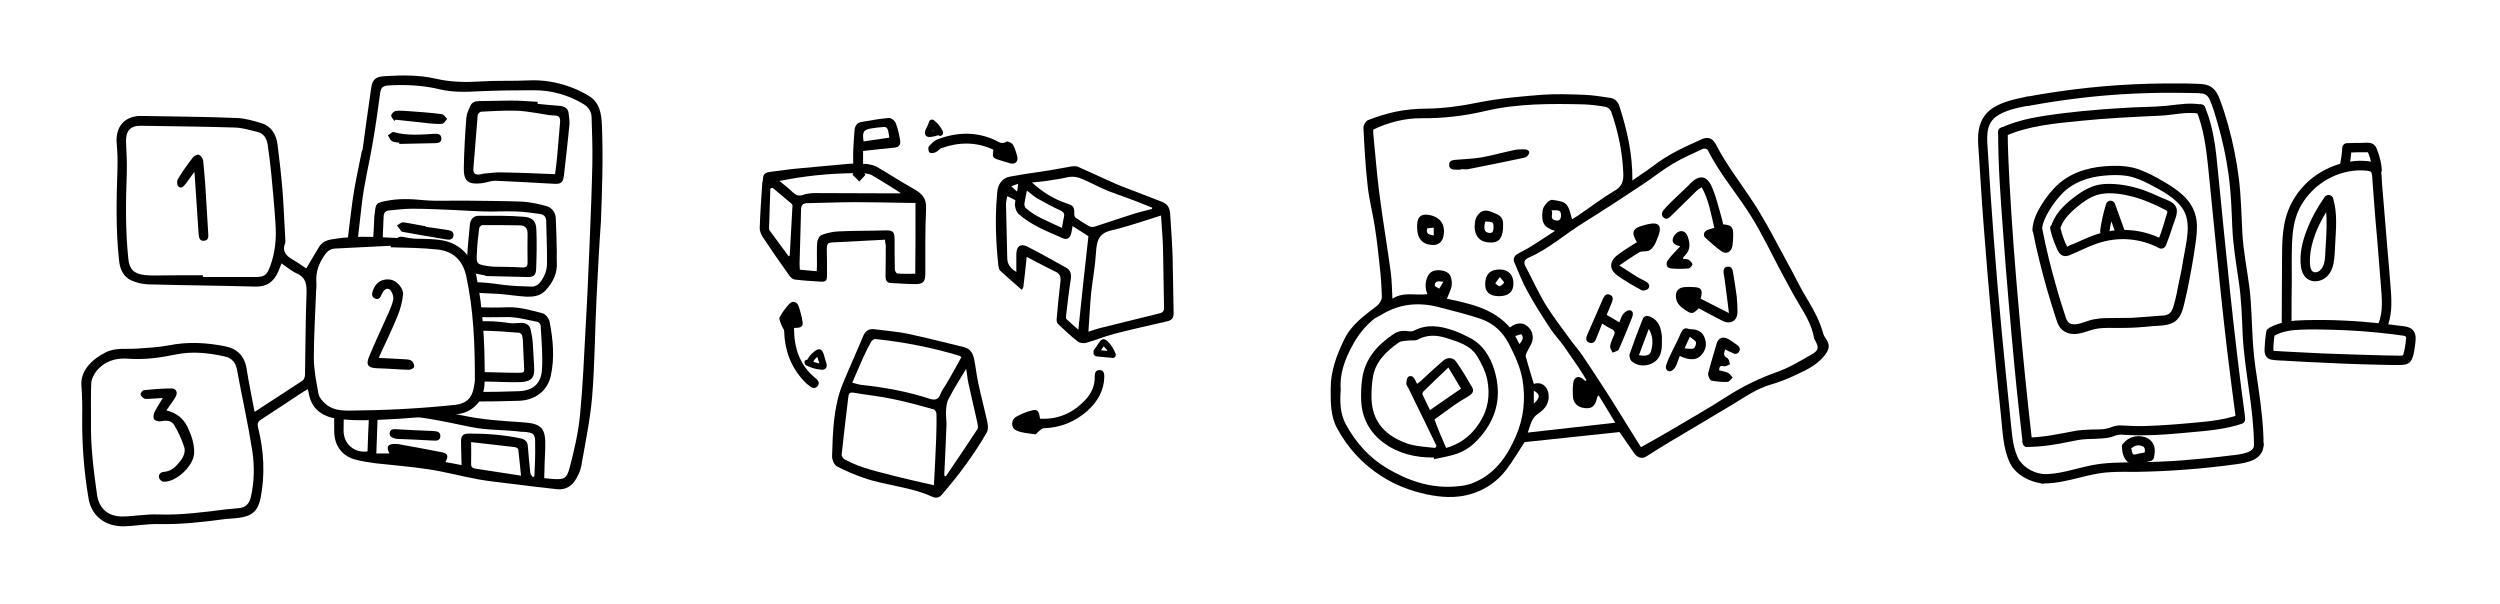 <?xml version="1.0" encoding="utf-8"?>
<!-- Generator: Adobe Illustrator 24.0.1, SVG Export Plug-In . SVG Version: 6.00 Build 0)  -->
<svg version="1.1" xmlns="http://www.w3.org/2000/svg" xmlns:xlink="http://www.w3.org/1999/xlink" x="0px" y="0px"
	 viewBox="0 0 991.8 239.8" style="enable-background:new 0 0 991.8 239.8;" xml:space="preserve">
<style type="text/css">
	.st0{fill:#FFE87B;}
	.st1{fill:#1E1E1C;}
	.st2{fill:#1E1E1C;stroke:#1E1E1C;stroke-width:0.25;stroke-miterlimit:10;}
	.st3{fill:#1E1E1C;stroke:#1E1E1C;stroke-width:0.15;stroke-miterlimit:10;}
	.st4{fill:#FFFFFF;}
	.st5{stroke:#1E1E1C;stroke-miterlimit:10;}
	.st6{fill:none;stroke:#1E1E1C;stroke-width:3;stroke-linecap:round;stroke-linejoin:round;stroke-miterlimit:10;}
	.st7{stroke:#000000;stroke-width:1.5;stroke-miterlimit:10;}
</style>
<g id="Calque_2">
</g>
<g id="Calque_1">
	<g>
		<path d="M647.6,71.6c3.1-2.2,5.8-3.9,8.3-5.8c5.9-4.6,12.6-7.6,19.3-10.6c2.5-1.1,4.3-0.3,5.6,2.2c4.1,8,9.7,15.1,14.6,22.6
			c5.3,8.1,9.7,16.9,14.4,25.5c2.5,4.5,4.6,9.1,7.3,13.4c2.6,4.3,4.9,8.6,6.2,13.4c0.2,0.9,0.9,1.7,1.4,2.6c1,1.6,1.1,3.1,0,4.9
			c-2.9,4.5-7.4,6.7-12,8.8c-3.3,1.6-6.8,3-10.3,4c-5.5,1.6-10,4.8-14.8,7.7c-8.3,5-16.6,9.9-25,14.9c-3.2,1.9-6.4,3.9-9.5,5.9
			c-1.7,1-3.4,0.6-4.8-1.3c-2-2.8-3.9-5.7-5.8-8.4c-12.6,1.3-25.1,2.7-37.7,4c-2.2,3.4-4.5,7.3-7.2,10.9c-3.7,4.9-8.8,8.3-14.8,9.9
			c-5.5,1.5-11.3,1.1-16.9-0.1c-6.4-1.4-12.5-3.7-18-7.3c-7.5-4.8-13.3-11.2-17.5-19c-2.6-4.8-2.5-10.2-2.5-15.6
			c0-7,2.3-13.1,5.3-19.4c3-6.2,8.1-9.6,13.1-13.5c1-0.8,1.9-2.3,1.9-3.5c-0.1-4.2-0.4-8.5-0.9-12.7c-0.5-5.1-1.1-10.1-1.9-15.2
			c-0.8-5.3-2.2-10.5-2.8-15.9c-0.9-7.7-1.3-15.5-1.7-23.3c-0.1-1,0.9-2.6,1.7-3c3.6-1.4,7.3-2.6,11.1-3.4c4-0.8,8.1-1.2,12.2-1.2
			c6.9-0.1,13.6-1,20.4-2.4c8.3-1.7,16.8-2.4,25.3-3.1c5.5-0.4,11.1-0.2,16.6,0c3.5,0.1,7,0.7,10.5,1.2c2,0.3,3.2,1.5,3.8,3.5
			C645.5,51.7,647.7,61.1,647.6,71.6z M651,177.4c3.6-2,6.8-3.8,9.9-5.6c8.1-4.8,16.3-9.4,24.2-14.5c6.4-4.1,13-7.3,20.1-9.8
			c4.8-1.7,9.3-4.5,13.7-7c2.7-1.6,2.7-2.7,1.2-5.4c-0.2-0.4-0.5-0.9-0.5-1.4c-0.9-4.7-3.3-8.8-5.8-12.9c-2.5-4.1-4.7-8.4-7-12.6
			c-4-7.5-7.6-15.2-12.1-22.4c-5.5-8.9-12.5-16.8-17.2-26.3c-0.2-0.4-1.4-0.7-1.8-0.5c-4.1,1.9-8.3,3.7-12.1,6
			c-4.2,2.5-8,5.6-12.1,8.3c-7.7,5.1-15.3,10.1-23.2,15c-7.3,4.5-13.8,10.4-21.8,13.9c-1.6,0.7-2.3,1.8-1.2,3.7
			c2.6,4.8,4.8,9.8,7.6,14.5c3,4.9,6.5,9.4,9.9,14.1c1.6,2.2,3.4,4.2,4.9,6.4c2.6,3.8,5.1,7.7,7.6,11.5c2.5,3.8,4.9,7.6,7.3,11.5
			C645.4,168.4,648.2,173,651,177.4z M629.1,151.1c0.1-0.1,0.2-0.2,0.3-0.3c-1-1.6-1.9-3.2-3-4.8c-2-2.9-4-5.8-6-8.7
			c-1.7-2.3-3.6-4.4-5.2-6.7c-3.2-4.9-6.3-9.7-9.1-14.8c-2.1-3.7-3.6-7.7-5.3-11.6c-0.6-1.4-0.2-2.5,1-3.3c1.6-1,3.4-1.8,5-2.8
			c3.3-2,6.5-4.2,10.1-6.5c-4.5-1.4-5.5-3.3-4.9-8.2c0.2-1.6,2.6-4.4,3.9-4.1c1.9,0.3,4.3,0.5,5.5,1.8c1.3,1.4,1.6,3.9,2.3,5.9
			c0.5-0.4,1.4-0.9,2.2-1.4c4.9-3.3,9.5-6.9,14.6-9.9c2.9-1.7,3.6-3.7,3.5-6.7c-0.3-8.5-2-16.7-4.8-24.7c-0.3-0.8-1.3-1.7-2.1-1.9
			c-2.9-0.5-5.9-0.9-8.8-1c-13-0.3-26.1-0.4-38.9,2.6c-8.5,2-17,3-25.6,2.9c-6.6,0-12.9,1.6-19,4.5c0,0.5,0,1,0,1.6
			c0.8,7.9,1.4,15.8,2.4,23.6c1.3,10.4,3.1,20.7,4.5,31.1c0.5,3.5,0.5,7.1,0.7,10.8c4.4-2.9,9.3-1.2,13.9-1.8
			c-1.5-3.2-0.6-7.5,1.7-8.9c1.9-1.2,6.2-0.6,7.2,1.3c0.7,1.2,0.9,2.9,0.7,4.3c-0.3,1.7-1.2,3.3-1.9,5.1c8.8,1.9,18.3,3.7,25,11.4
			c2.4-1.9,5-2.1,6.8-0.6c2.2,1.7,2.9,4.5,1.7,7.1c-0.6,1.2-1.3,2.4-1.9,3.6c-0.2,0.5-0.4,1.1-0.3,1.5c1,3.6,2.1,7.2,3.2,10.8
			c2.8-1,5.3,0.7,5.8,3.8c0.6,3.8-1.5,6.3-4.1,8c-2.7,1.8-3,4.5-4.1,7.5c11.7-1.3,23-2.6,34.7-3.9c-2.3-3.8-4.4-7.3-6.6-10.9
			c-0.6,0.6-0.6,1-0.7,1.4c-0.7,2.9-2,4-4.7,3.7c-2.8-0.2-4.7-2-4.8-4.7c-0.1-1.7-0.1-3.4,0.1-5.1c0.3-2.6,2.1-3.3,4.1-1.6
			C628.3,150.8,628.7,150.9,629.1,151.1z M531.9,154.5c-0.4,5.1-0.2,9.7,2,13.8c3.9,7.2,9.3,13.3,16.4,17.5c8.3,4.9,17.2,8,27.1,7.2
			c2.4-0.2,5-0.5,7.2-1.5c8.5-3.5,13.3-10.4,16.8-18.5c3.1-7.2,3.9-14.7,2.6-22.4c-0.9-5.1-3.1-9.7-5.4-14.2
			c-2.4-4.7-6.1-8.1-10.9-9.8c-5.4-1.9-11.1-3.2-16.7-4.7c-7.9-2.1-15.5-1.5-22.7,2.8c-1.3,0.8-2.8,1.4-3.9,2.4
			c-3.1,2.7-5.6,5.8-7.6,9.5C533.5,142.5,531.4,148.3,531.9,154.5z M615.5,83.4c0.9,1.5-1,3.4,1.5,4c1.6,0.4,2.3-0.4,2.3-2.1
			C619.2,82.8,617.5,83.6,615.5,83.4z M608.5,155c0,1.7,0,3.3,0,5.1C611.1,157.8,611.1,156.4,608.5,155z M572.6,111.8
			c-2.2-0.4-3.4-0.3-3.4,1.5c0,0.4,1.2,0.8,1.8,1.2C571.5,113.7,571.9,112.9,572.6,111.8z M602.8,136.5c1-1.2,1.9-2.4,0.8-3.8
			c-0.2-0.3-1.5,0.4-2.5,0.6C601.8,134.7,602.3,135.5,602.8,136.5z"/>
		<path d="M683.6,89c3.3,0.3,4,1,4,4.1c0,1.5-0.1,3-0.3,4.4c-0.4,2.5-2.5,3.6-4.5,2.1c-2.2-1.6-4.3-3.5-6.3-5.3
			c-1-0.9-0.5-2.6,0.9-3.1c0.8-0.3,1.6-0.5,2.7-0.8c-1.3-5.4-2.1-10.9-5-16.1c-0.8,0.5-1.4,0.8-1.9,1.3c-3.4,3.4-6.9,6.7-10.3,10.1
			c-0.9,0.9-1.8,1.6-2.9,0.6c-1.1-0.9-0.7-2.1,0-3c0.9-1.1,1.9-2.1,2.9-3.1c2.2-2.1,4.4-4.2,6.6-6.3c0.4-0.3,0.7-0.7,1-1.1
			c3.8-3.6,6.6-3.3,8.7,1.5c1.7,3.9,2.6,8,3.8,12.1C683.3,87.3,683.4,88.1,683.6,89z"/>
		<path d="M674.7,118.5c3.7,1.9,7.1,3.6,11.2,5.7c-0.6-5.1-1.2-9.6-1.8-14.1c-0.1-0.6-0.2-1.1-0.3-1.7c-0.1-1.2,0-2.4,1.5-2.6
			c1.4-0.2,2,0.8,2.2,2c0.5,3.3,1.1,6.6,1.5,9.9c0.2,2,0.3,4,0.3,5.9c0,3.6-2.6,5.3-5.9,3.7c-3.2-1.6-6.4-3.3-9.5-5
			c-2.2,2.3-2.8,2.4-5.3,0.7c-1.8-1.2-3.4-2.5-3.7-4.9c-0.3-2.5,0.9-4,3.4-4.2c1.2-0.1,2.4-0.1,3.6,0c2.9,0.1,3.6,1,3,3.7
			C674.8,117.9,674.7,118.2,674.7,118.5z"/>
		<path d="M649.4,96.1c-2.4-3.9-1.7-5.6,2.6-6.7c1.1-0.3,2.2-0.6,3.3-0.7c2.4-0.3,3.6,0.8,3.1,3.2c-0.3,1.4-0.9,2.8-1.5,4.2
			c-0.4,1-1,1.8-1.7,2.6c-0.4,0.4-1,0.8-1.6,0.9c-1.1,0.2-2.4,0-3.3,0.5c-2.5,1.5-4.9,3.2-7.9,5.2c2.7,1.7,4.8,3.1,7,4.5
			c1.1,0.7,2.4,1.2,3.6,1.9c1.2,0.7,1.7,1.8,0.9,2.8c-0.5,0.6-2,1-2.7,0.6c-3.2-1.7-6.4-3.6-9.4-5.7c-3.7-2.6-3.4-6,0.4-8.6
			c1.2-0.8,2.3-1.7,3.5-2.4C646.9,97.6,648.1,96.9,649.4,96.1z"/>
		<path d="M635.6,128.4c-0.9,2.2-1.6,4-2.3,5.8c-0.5,1.4-1.3,2.3-2.9,1.7c-1.5-0.6-1.2-1.9-0.7-3.1c2.1-4.7,4.1-9.5,6.2-14.2
			c0.5-1.1,1.2-2.3,2.7-1.7c1.6,0.6,1.3,2,0.8,3.2c-0.6,1.6-1.3,3.1-2,4.8c1.7,1,3.3,1.9,5,3c0.6-1.3,0.9-2.6,1.7-3.5
			c0.6-0.7,1.8-1.5,2.6-1.3c1.4,0.3,1.2,1.7,0.8,2.8c-1.7,4.3-3.4,8.5-5.3,12.7c-0.3,0.7-1.6,0.9-2.5,1.3c-0.3-0.9-1.1-1.8-0.9-2.7
			c0.2-1.4,0.9-2.8,1.5-4.2c0.5-1.1,0.3-1.8-0.8-2.4C638.3,130.1,637.1,129.3,635.6,128.4z"/>
		<path d="M659.3,135.4c0.1,3.6-0.3,7-4,8.8c-2.6,1.3-6.2,1-8.2-1.1c-0.5-0.6-0.8-1.9-0.6-2.6c1.6-4.6,3.3-9.2,5.1-13.7
			c0.6-1.5,1.6-1.8,3.2-1.1c3.1,1.4,4,4,4.4,6.9C659.4,133.5,659.3,134.5,659.3,135.4z M654.1,130.5c-1.3,3.4-2.6,6.9-3.9,10.4
			c2.9,0.5,4.3,0.1,4.8-1.6C655.8,136.4,655.9,133.4,654.1,130.5z"/>
		<path d="M666.4,141.2c-0.6,1.5-1,3-1.7,4.3c-0.4,0.8-1.4,1.7-2.1,1.8c-1.4,0.1-2-1.3-1.6-2.4c0.6-2,1.6-3.9,2.5-5.8
			c1.1-2.3,2.3-4.5,3.3-6.9c0.7-1.5,1.4-2.4,3.2-1.7c0.2,0.1,0.5,0.1,0.8,0.1c2.6,0,4.7,1.1,5.5,3.5c0.9,2.4,0.5,4.7-1.3,6.7
			c-1.8,2.1-4.1,1.9-6.4,1.3C667.9,141.9,667.3,141.6,666.4,141.2z M670.4,133.6c-0.8,1.8-1.3,2.9-2.1,4.6c1.4,0.1,2.7,0.4,3.6,0
			c0.6-0.2,1.1-1.8,0.9-2.5C672.5,135,671.4,134.5,670.4,133.6z"/>
		<path d="M684.5,138.6c-0.8,1.6-0.8,2.6,0.8,3.5c0.6,0.3,0.7,1.6,1.1,2.4c-0.8,0.3-1.8,1-2.5,0.8c-1.4-0.4-1.8,0.1-1.9,1.6
			c1.1,0.3,2.4,0.5,3.5,1c0.8,0.4,1.3,1.2,1.9,1.9c-0.7,0.6-1.3,1.6-2,1.7c-2.1,0.1-4.3-0.1-6.4-0.5c-0.6-0.1-1.1-1.3-1.3-2.1
			c-0.2-0.6,0.1-1.4,0.3-2.1c1-3.5,1.9-6.9,3-10.4c0.7-2.5,2.6-3.1,4.8-1.8c1,0.6,2,1.3,3,2c1,0.7,1.9,1.5,1.2,2.8
			c-0.8,1.4-2,1.1-3.1,0.4C686,139.5,685.3,139.1,684.5,138.6z"/>
		<path d="M666.6,97.7c-2.1-0.4-3.5-1.3-2.9-3.2c0.3-1,1.3-2.2,2.3-2.6c1.7-0.7,3.1,0.4,3.6,2.1c0.9,2.6,1.1,5.1-1.1,7.3
			c-0.3,0.3-0.6,0.6-0.8,1c0,0,0,0.1,0,0.4c0.7,0.1,1.6,0,2.1,0.3c0.7,0.4,1.5,1.2,1.6,1.8c0.1,0.5-0.9,1.6-1.5,1.7
			c-2.3,0.2-4.7,0.2-7,0c-1.9-0.2-2.3-2.1-0.9-3.7C663.3,101.1,664.8,99.6,666.6,97.7z"/>
		<path d="M579.6,67.3c-0.6,0-1.3,0-1.9,0c-1.4,0.1-2.7-0.2-2.8-1.8c-0.1-1.7,1.2-2,2.6-2.1c3.5-0.3,7.1-0.4,10.5-1
			c4.3-0.8,8.5-2,12.8-2.9c1.5-0.3,3.1-0.3,4.6-0.2c0.5,0,1.3,0.7,1.3,1c0,0.6-0.4,1.3-0.9,1.7c-0.4,0.4-1.1,0.6-1.7,0.7
			c-7.2,1.5-14.4,3-21.6,4.4c-1,0.2-2,0-3,0C579.6,67.3,579.6,67.3,579.6,67.3z"/>
		<path d="M585,90c0.1-1.1,0.1-2.3,0.5-3.3c0.3-0.8,0.9-1.6,1.5-2.2c2.2-1.9,4.4-0.5,6.5,0.3c1.8,0.7,2.9,2,2.8,4.1
			c0,0.6,0,1.1,0,1.7c-0.3,4.1-1.8,5.8-5.3,5.6C587.2,96.1,585.1,93.8,585,90z M589.2,87.9c-0.7,3.1-0.3,4.2,1.5,4.5
			c1.6,0.2,1.7-0.8,1.8-1.9C592.6,88.2,592.4,87.9,589.2,87.9z"/>
		<path d="M562.2,90.2c0-0.3,0-0.6,0-0.9c0.1-3.4,1.6-4.6,4.9-4c4.5,0.9,6.5,4,5.5,8.6c-0.5,2.2-2.1,3.4-4.3,3.3
			C564.2,97,562.2,94.6,562.2,90.2z M568.8,93.4c0-1.1,0-2,0-3.1c-1,0.1-1.8,0.2-2.6,0.3C565.6,92.8,566.9,93.1,568.8,93.4z"/>
		<path d="M594.7,117.5c-3.7,0-5.5-1.6-5.5-4.7c0-4,2-5.9,5.8-5.9c3.3,0,5.4,2.1,5.4,5.4C600.5,115.7,598.5,117.5,594.7,117.5z
			 M595,109.9c-0.9,1.2-1.4,1.9-1.8,2.5c0.6,0.4,1.2,1.2,1.7,1.1c0.7-0.1,1.4-0.8,1.8-1.4C596.8,111.9,595.9,111.1,595,109.9z"/>
		<path d="M568.8,181.5c-7.1,0.1-13.9-1.5-19.7-5.7c-5.7-4.1-8.9-10-9.1-17.2c-0.1-2.8,0-5.5,0.4-8.3c1.1-7.9,5.9-13.3,12.2-17.6
			c1.8-1.3,3.8-1.7,6.1-1.3c0.8,0.1,1.8,0.1,2.4-0.3c5.1-2.6,10.2-1.8,15.2-0.1c2.1,0.7,4.2,1.7,6.2,2.7c5.6,2.7,8.7,7.6,10.4,13.3
			c2.4,8.2,1.7,15.9-3.3,23.3c-3,4.3-6.4,7.8-11.3,9.6c-3.1,1.1-6.4,1.6-9.5,2.3C568.9,182,568.9,181.7,568.8,181.5z M573.7,177.7
			c0.7-0.2,1.1-0.3,1.6-0.5c5-1.8,8.7-4.9,11.6-9.4c3.6-5.5,4.3-11.2,3.1-17.3c-0.7-3.2-2.3-6.4-4-9.2c-2.7-4.4-7.6-5.7-12.2-7.2
			c-3.8-1.2-7.6-1.4-11.3,0.6c-1.1,0.6-2.6,0.2-3.8,0.4c-1.3,0.2-2.8,0.1-3.8,0.8c-5,3.5-9.4,7.7-10.3,14.1
			c-0.4,2.4-0.5,4.9-0.5,7.4c0,7.8,3.5,13.5,10.5,17c1.9,0.9,3.9,1.8,6,2.2c2.9,0.6,5.9,0.8,8.8,1.1c0.2-0.3,0.3-0.5,0.5-0.8
			c-3.7-7.7-7.5-15.4-11.2-23c-0.3-0.6-0.8-1.2-0.8-1.7c0.1-0.9,0.2-2.3,0.8-2.7c1.1-0.8,2.1,0,2.7,1.2c0.2,0.5,0.5,1,0.8,1.6
			c0.5-0.4,1-0.8,1.4-1.1c2.9-2.7,5.8-5.4,8.8-8c1.8-1.6,4-1.5,5.3,0.3c2.3,3.2,4.3,6.7,6.3,10.1c0.8,1.3,0.3,2.5-1,3.3
			c-2.2,1.4-4.5,2.7-6.6,4.2c-2.4,1.7-4.8,3.5-7.3,5.3C570.4,170.1,572,173.8,573.7,177.7z M574.6,145.8c-3.5,3.3-6.7,6.4-9.9,9.5
			c-0.2,0.2-0.5,0.8-0.4,1.1c0.9,2,1.9,4,3,6.3c4.3-3,8.3-5.8,12.3-8.5C578,151.4,576.4,148.8,574.6,145.8z"/>
	</g>
	<g>
		<path d="M407.3,101.9c-0.4,4.1-0.8,8-1.3,11.8c0,0.3-0.3,0.6-0.6,1.3c-3-2.6-5.8-5-8.5-7.5c-0.5-0.4-0.7-1.3-0.8-1.9
			c-1-9.2-1.4-18.5-0.6-27.8c0-0.4,0.1-0.8,0.1-1.3c0.1-3.1,1.9-5.8,4.9-6.4c5.2-1,10.5-1.7,15.7-2.5c3-0.5,6-1.1,9-1.6
			c0.7-0.1,1.6-0.1,2.3,0.1c5.1,2.3,10.2,4.6,15.3,6.9c1.4,0.6,2.9,1.2,4.3,1.7c4.7,1.8,9.3,3.6,14,5.4c2,0.8,2.9,2.3,3.1,4.4
			c0.4,5.8,0.8,11.6,1,17.4c0.2,7.4,0.2,14.7,0.4,22.1c0.1,2.1-0.7,3.1-2.7,3.5c-7,1.6-14.1,3.2-21.1,5c-3.7,1-7.2,2.5-10.9,3.5
			c-1,0.3-2.5,0.1-3.3-0.5c-2.7-2.1-5.3-4.5-7.8-6.9c-0.5-0.4-0.7-1.4-0.6-2.1c0.4-4.9,0.9-9.9,1.5-14.8c0.2-1.8-0.1-2.9-1.7-3.8
			C415.2,106.1,411.3,104,407.3,101.9z M431.8,131.6c1.7-0.6,3-1,4.4-1.4c7.8-1.9,15.7-3.9,23.5-5.8c1.2-0.3,2.1-0.6,2.1-2.3
			c-0.2-7.7-0.2-15.4-0.4-23.2c-0.1-4.3-0.5-8.7-0.8-13.4c-6.8,2.1-13.2,4.4-19.7,5.9c-5.2,1.2-5.8,4.4-6.1,8.8
			c-0.3,5.3-1.3,10.5-1.9,15.8C432.4,121.1,432.2,126.2,431.8,131.6z M403.2,107.9c0-2.7,0-5,0-7.2c0.1-3,1.6-4.2,4.3-2.9
			c5.2,2.6,10.2,5.5,15.3,8.3c1.9,1,2.3,2.6,2,4.7c-0.8,4.9-1.3,9.8-1.9,14.7c0,0.3-0.1,0.8,0.1,1c1.6,1.5,3.3,3,4.8,4.3
			c1.3-12.5,2.6-24.8,4-37.1c-2.1-1.3-4-2.6-6.3-4c-0.2,1.2-0.3,2-0.5,2.8c-0.4,1.9-1.7,2.8-3.4,2c-6.1-2.7-12.5-5.1-17.6-9.7
			c-0.7-0.7-1.1-1.9-1.3-2.9c-0.2-0.8,0.1-1.7,0.1-2.5c-1.1-0.6-2-1-3.2-1.6c-0.2,1.1-0.5,2.2-0.5,3.2c0.1,7.1,0.4,14.2,0.5,21.3
			C399.6,104.8,400.8,106.4,403.2,107.9z M457,82.9c0-0.2,0.1-0.4,0.1-0.5c-2.1-0.8-4.1-1.7-6.2-2.5c-3.6-1.4-7.3-2.6-10.9-4
			c-3.5-1.4-6.8-3.2-10.2-4.7c-2.2-1-4.3-1.4-6.7-0.8c-2.9,0.7-5.9,1-8.8,1.5c-1.5,0.2-3,0.3-4.9,0.5c4.2,3.8,8.5,6.5,13.5,8.2
			c3.1,1,3.3,1.4,3.3,4.5c0,0.5,0.3,1.1,0.6,1.3c1.7,1.2,3.4,2.3,5.2,3.3c0.6,0.3,1.6,0.5,2.3,0.2c4.4-1.4,8.7-2.9,13.1-4.3
			C450.6,84.5,453.8,83.7,457,82.9z M407.4,75.6c-0.4,2-0.8,3.6-1,5.2c-0.1,0.6,0.2,1.5,0.6,1.8c4.1,3.6,9.3,5.4,14.3,7.8
			c0.3-1.7,0.5-3.1,0.8-4.4c0.3-1.3-0.2-1.9-1.4-2.5c-3.1-1.4-6.2-3.1-9.2-4.8C410.2,78,409,76.8,407.4,75.6z M403.9,72.9
			c-1.1,0.4-1.8,0.7-2.7,1c0.8,0.8,1.4,1.3,2.3,2.1C403.7,74.8,403.8,74,403.9,72.9z"/>
		<path d="M351.1,95.1c-7.2,0.4-14.3,0.7-21.3,1.1c-1.3,0.1-1.8,0.8-1.8,2.3c0.1,3.4,0.1,6.8,0.1,10.2c0,2.9-0.3,3.2-3.1,3
			c-3.2-0.2-6.5-0.4-9.7-0.8c-0.8-0.1-1.6-0.8-2.1-1.5c-3.6-5-7.1-10.1-10.5-15.2c-0.7-1.1-1.4-2.6-1.3-3.9c0.2-5.9,0.6-11.7,1-17.6
			c0-0.4,0.2-0.7,0.2-1c0.2-2.8,0.6-3.2,3.5-3.6c3.6-0.4,7.2-1,10.8-1.3c6.6-0.6,13.1-1.2,19.7-1.8c0.6,0,1.1-0.1,1.9-0.1
			c0-1.8-0.1-3.6,0-5.3c0.1-2.6,0.3-5.2,0.5-7.8c0.1-1.7,0.9-3.1,2.7-3.4c3.6-0.6,7.2-1.3,10.9-1.6c0.9-0.1,2.3,1,2.7,1.9
			c0.9,2.2,1.4,4.6,1.8,7c0.3,1.8-0.6,2.8-2.5,2.9c-4,0.4-8,0.8-12.2,1.3c0,1.7,0,3.3,0,5.1c0.8,0,1.6,0,2.3,0.2
			c1,0.2,2.1,0.4,3,0.9c5,2.9,9.9,6.1,14.9,8.9c3.2,1.8,5,3.7,4.8,7.7c-0.4,8.5-0.3,17-0.3,25.5c0,3.7-0.8,4.6-4.5,4.5
			c-3,0-5.9-0.3-8.9-0.4c-2.1,0-2.4-1.3-2.4-2.9c0.1-4.1,0.1-8.2,0.1-12.3C351.2,96.6,351.2,96.1,351.1,95.1z M363.2,80.5
			c-0.8,0-1.7,0-2.5,0c-7.1-0.1-14.2-0.3-21.3-0.3c-6.4,0-12.7,0.3-19.1,0.4c-1.9,0-2.5,0.9-2.5,2.6c-0.2,7.2-0.4,14.3-0.6,21.5
			c0,0.7,0.1,1.5,0.1,2.3c2.3,0.2,4.4,0.4,6.7,0.6c0.1-1.2,0.1-2.2,0.1-3.2c0-2.8-0.1-5.5,0.1-8.3c0.1-1.1,0.9-2.6,1.8-2.9
			c2.1-0.8,4.4-1.3,6.6-1.4c6.1-0.3,12.2-0.2,18.3-0.4c3.4-0.1,4,0.4,4,3.8c0,3.9,0,7.8,0.1,11.7c0,0.6,0.6,1.6,1,1.6
			c2.3,0.2,4.6,0.1,7.1,0.1C363.2,99.4,363.2,90.2,363.2,80.5z M338.2,69.3c0.1-0.2,0.2-0.4,0.4-0.6c-9.8,0.1-19.5,1.1-29.4,3.1
			c1.8,1.5,3.5,2.7,5,4.2c1.3,1.3,2.5,2,4.4,1.3c1.5-0.5,3.2-0.7,4.8-0.7c9.4,0,18.8,0.1,28.2,0.1c1.7,0,3.5,0,5.8,0
			c-0.8-0.6-1.1-0.8-1.4-1c-3.4-2.1-6.7-4.2-10.1-6.2c-0.8-0.5-1.9-0.5-2.9-0.8c0.1,0.2,0.2,0.5,0.3,0.7c-0.8,0.9-1.6,1.8-2.4,2.6
			C340,71.1,339.1,70.2,338.2,69.3z M306.5,74.5c-0.3,0.1-0.6,0.2-0.9,0.3c-0.2,5.3-0.3,10.5-0.5,15.8c0,0.3,0.1,0.6,0.2,0.8
			c2.5,3.4,5.1,6.9,7.6,10.3c0.3-0.2,0.4-0.3,0.4-0.3c0.4-6.6,0.7-13.2,1.1-19.9c0-0.2-0.2-0.5-0.4-0.7
			C311.6,78.8,309,76.6,306.5,74.5z M352.8,54.6c-0.7-5-0.8-4.3-4.7-4c-0.7,0.1-1.4,0.2-2.1,0.3c-3.4,0.5-4,1.3-3.4,5.2
			C345.9,55.6,349.3,55.1,352.8,54.6z"/>
		<path d="M346.8,130.6c4.4,0.6,8.9,0.9,13.3,1.8c7.5,1.6,14.9,3.5,22.3,5.3c2.4,0.6,3.5,2.3,4,4.5c0.7,3.3,1,6.6,1.7,9.8
			c1.1,5.2,2.5,10.3,3.6,15.5c0.3,1.3,0.4,3.1-0.3,4.2c-5.1,8.8-11.1,16.9-17.8,24.6c-1,1.2-2.3,1.4-3.7,0.8
			c-8.6-4-18.3-4.4-27.2-7.5c-3.7-1.3-7.3-2.8-10.7-4.6c-1.1-0.6-1.9-2.6-1.9-3.9c0.3-9.8,0.5-19.7,4.3-29
			c2.6-6.3,5.5-12.6,8.1-18.9C343.4,131.1,344.8,130.4,346.8,130.6z M370.5,192.5c0.3-6,0.7-12.3,0.9-18.6c0.1-3.2,0.2-6.5,0.1-9.8
			c0-0.6-0.6-1.6-1.1-1.7c-5.4-1.5-10.8-3-16.2-4.1c-5.1-1.1-10.3-1.6-15.5-2.5c-1.2-0.2-1.9,0-2.1,1.3c-0.9,7.7-1.9,15.4-2.7,23.2
			c-0.1,0.6,0.6,1.7,1.3,2c6.5,3.6,13.7,4.9,20.7,6.8C360.6,190.3,365.4,191.3,370.5,192.5z M381.4,141.7c-0.4-0.3-0.5-0.4-0.6-0.5
			c-10.9-3.3-22.1-5.5-33.5-6.7c-0.5-0.1-1.4,0.5-1.7,1.1c-1.1,1.9-2.1,3.9-3,5.9c-1.5,3.3-2.9,6.7-4.5,10.3
			c1.5,0.4,2.6,0.8,3.7,0.9c9.2,1,18.2,2.6,27,5.5c2.2,0.7,3.5,0.3,4.3-1.9c0.5-1.4,1.5-2.6,2.2-3.8
			C377.5,148.8,379.5,145.2,381.4,141.7z M374.6,188.6c0.2,0.1,0.4,0.3,0.6,0.4c4.2-6.2,8.5-12.5,12.6-18.8c0.3-0.5,0.1-1.5,0-2.2
			c-1.2-5.3-2.4-10.6-3.6-15.9c-0.4-1.8-0.5-3.6-0.9-5.8c-2.6,4.3-5,8.1-7,12c-0.8,1.5-0.9,3.3-1,5c-0.1,1.6,0.2,3.3,0.2,4.9
			C375.3,175,374.9,181.8,374.6,188.6z"/>
		<path d="M412.6,166.1c7.4,0.4,13.3-2.4,18.1-7.6c2.3-2.5,3.7-5.5,3.6-9.1c0-1.3,0.3-2.6,1.9-2.6c1.7,0,1.9,1.4,1.9,2.7
			c-0.1,5.5-2.7,9.8-6.7,13.5c-5,4.4-10.8,6.7-17.4,6.9c-0.7,0-1.3,0.8-2,1.3c-0.5,0.4-1,1.2-1.4,1.1c-2.5-0.4-5.3-0.5-7.5-1.6
			c-2.2-1-2-4.3,0.1-5.4c2.1-1.2,4.4-2.1,6.7-2.6C412.2,162.2,412.3,164.4,412.6,166.1z"/>
		<path d="M315,130.1c0,8,2.3,14.9,8.6,20c1,0.8,1.6,1.7,0.9,2.9c-0.7,1.1-1.9,1.2-3,0.4c-1-0.7-1.9-1.5-2.7-2.4
			c-5.1-5.5-7.5-12.1-7.7-19.5c0-0.9-0.8-1.7-1.1-2.6c-0.3-1-1.1-2.3-0.7-3c1-2,2.4-3.8,3.9-5.4c1.2-1.3,3-0.8,3.6,0.9
			c0.7,2.1,1.3,4.2,1.6,6.4C318.8,130,316.9,130.1,315,130.1z"/>
		<path d="M394.1,59.4c-6.8-3.2-13.7-3.1-20.7-0.6c-0.8,0.3-1.4,1.3-2.2,1.6c-0.7,0.3-2,0.5-2.4,0.1c-0.5-0.4-0.7-1.9-0.3-2.4
			c0.9-1.1,2.1-2.3,3.4-2.8c7.6-2.9,15.3-3.2,22.9,0.3c1.4,0.7,2.7,1.8,4.5,0.6c0.4-0.3,2.1,0.5,2.5,1.1c0.9,1.5,1.4,3.3,1.8,5
			c0.4,1.8-0.9,3-2.8,2.5c-1.4-0.4-2.8-0.8-4.3-1.3C393.8,62.7,393.6,62.4,394.1,59.4z"/>
	</g>
	<g>
		<g>
			<path d="M238.8,49.8c-0.2-4.6-0.8-9-5.1-11.7c-2.3-1.4-4.7-2.6-7.2-3.5c-5.4-2-11-3-16.9-2.7c-6.2,0.3-12.5,0-18.7,0.4
				c-6.1,0.4-12.2,0.3-18.1-1.1c-6.6-1.5-13.2-1.4-19.9-1c-3.9,0.2-5.2,1.2-5.7,5.1c-1.2,8.1-2.3,16.3-3.4,24.4c-0.1,0-0.2,0-0.2,0
				c-1.3,6.8-2.9,13.5-3.8,20.3c-0.7,5.4-1.4,10.9-2,16.3c1.3-0.4,2.7-0.5,4-0.2c0.6-5.2,1.2-10.5,1.8-15.7
				c0.9-7.7,2.8-15.2,4.1-22.8c1.2-6.8,2.2-13.7,3.1-20.6c0.3-2.1,0.9-2.9,3.2-3.1c6.8-0.4,13.6-0.1,20.3,1.5
				c5.3,1.3,10.7,1.1,16,0.8c7.2-0.3,14.4-0.4,21.6-0.4c7,0,13.6,1.9,19.6,5.5c2,1.2,3.2,3.1,3.2,5.4c0.2,6,0.4,12,0.3,18
				c-0.2,9.9-0.6,19.8-1,29.7c-0.5,12-1,24-1.7,36c-0.6,11.4-1.1,22.9-2.2,34.3c-0.7,7-2.3,14-4.1,20.8c-1.2,4.6-2.3,4.8-7,4.5
				c-1-0.1-1.9-0.2-3.1-0.3c0.1-4,0.2-7.8,0.4-11.6c0-0.1,0-0.3,0-0.4c0.3-8-1.4-9.7-9.3-10.2c-7.9-0.5-15.8-1-23.6-2.7
				c-2.6-0.5-5.1-1-7.7-1.4c-3.2,0.6-6.4,0.7-9.1-0.5c-1,0.2-2,0.4-3.1,0.5c-2.1,0.3-3.9,0.1-5.4-0.5c-3.7,0.8-7.5,1.5-11.4,1.4
				c-0.1,0-0.2,0-0.3,0c0,0.1,0,0.2,0,0.4c-0.3,4.8-0.4,9.6-0.6,14.4c-5.2,0.7-9.5-2.9-9.5-8.3c0-2.2,0.1-4.4,0.1-6.6
				c-1.3-0.1-2.7-0.4-3.8-1c0,2.6-0.1,5.3,0,7.9c0,5.6,3,9.6,7.9,11.1c2.8,0.8,5.7,1.2,8.5,1.6c7,0.8,14.1,1.3,21.1,2.4
				c6.6,1,13.2,2.8,19.8,4c4.4,0.8,9,1.2,13.5,1.8c5.9,0.7,11.8,1.5,17.7,2.1c3.3,0.3,5.9-1.3,7.5-4.2c0.9-1.6,1.7-3.3,2-5.1
				c1.6-9.1,3.5-18.1,4.3-27.3c1.1-13.4,1.1-26.9,1.8-40.3c0.5-9.8,1-19.6,1.7-29.5C238.9,75,239.3,62.4,238.8,49.8z M188.5,185.9
				c-1.4-0.2-1.7-1-1.6-2.4c0.1-2.5,0-4.9,0-8.1c6,0.7,11.8,1.3,17.5,2c0.4,0.1,1.2,0.5,1.2,0.9c0.4,3.3,0.7,6.7,1.1,10.4
				C200.4,187.7,194.5,186.8,188.5,185.9z M212,189c-0.2,0.1-0.4,0.2-0.6,0.3c-0.3-0.5-0.9-1-1-1.5c-0.4-3.6-0.7-7.2-1-10.8
				c-0.1-1.8-1.1-2.7-2.9-3.1c-6.7-1.4-13.5-1.9-20.3-1.9c-2.7,0-3.4,0.9-3.3,3.7c0.1,2.9,0.1,5.7,0.2,8.8c-2.4-0.5-4.4-0.8-6.4-1.2
				c1.4-2.6,1-3.5-2-4c-5.2-1-10.3-2-15.5-2.9c-0.8-0.2-1.7-0.3-2.5-0.3c-2.9,0-3.6,1.1-2.2,3.8c-1.8,0-3.3,0-5.2,0
				c0.2-4.7,0.3-9.4,0.5-14c0-1.3,0.6-1.5,1.9-1.5c11.9,0,23.5,2.6,35.1,5c6.7,1.4,13.4,1,20,1.9c0.3,0,0.6,0,0.8,0
				c4.2,0.3,4.8,0.8,4.7,5C212.4,180.5,212.2,184.8,212,189z"/>
			<path d="M218.1,127.9c-0.2-1.4-1.6-3.3-2.8-3.6c-4.6-1.2-9.4-2.6-14.1-2.4c-4.5,0.2-9,0.1-13.5-0.1c-0.1,0.1-0.1,0.3-0.2,0.4
				c0,0.3,0.1,0.7,0.1,1c0.3,0.8,0.6,1.6,0.8,2.5c4,0.2,7.9,0.2,12,0.1c4.3-0.2,8.6,1.1,12.9,1.9c0.5,0.1,1.2,1,1.2,1.5
				c0.3,5.8,0.9,11.7,0.5,17.5c-0.4,5.7-3.7,8.3-9.3,8.5c-5.5,0.2-10.9,0.3-16.4,0.3c-0.3,1.4-0.9,2.7-2,3.8
				c6.2,0,12.5-0.1,18.7-0.3c6.6-0.3,11.3-4.2,12.5-9.9C220.1,142,219.4,134.9,218.1,127.9z"/>
			<path d="M220.9,103.9c-0.1-1.3,0-2.7,0-4c-0.1-4.4-0.2-8.8-0.4-13.2c-0.1-2.5-1.6-4.4-3.9-5c-3-0.8-6.1-1.5-9.2-1.7
				c-7.6-0.3-15.3-0.3-22.9-0.4c-5.5-0.1-11.1,0.3-16.5-0.2c-5-0.5-9.8-0.7-14.8,0.3c-3.9,0.8-4.1,0.9-4.5,4.7c0,0.5-0.2,1-0.2,1.5
				c-0.1,3.2-0.3,6.4-0.5,9.6c1.2-0.2,2.5-0.3,3.8-0.3c0.1-3.1,0.3-6.3,0.4-9.5c0.1-1.4,0.9-2.1,2.1-2.2c3.1-0.3,6.2-0.7,9.3-0.7
				c5.4,0,10.9,0.3,16.3,0.5c4.2,0.2,8.3,0.5,12.5,0.6c4.2,0.1,8.3-0.2,12.5,0c3.2,0.1,6.3,0.6,9.4,1c1.7,0.2,2.4,1.4,2.4,3
				c0.1,4,0.2,7.9,0.3,11.9c0,1.3,0,2.5,0,3.8c0.2,3.3-0.9,6.2-2.9,8.6c-0.6,0.8-1.9,1.5-2.9,1.5c-3.9-0.1-7.8-0.2-11.6-0.7
				c-4.2-0.6-8.3-1.1-12.5-1.1c0.3,1.3,0.6,2.7,0.8,4.2c3.4,0.2,6.8,0.3,10.1,0.5c3.7,0.3,7.3,0.9,11,1.1c2.8,0.1,5.8-0.4,7.7-2.8
				C219.5,111.8,221.2,108.2,220.9,103.9z"/>
			<path d="M213.3,41.2c2.9,0.3,5.9,0.6,8.8,0.8c1.9,0.2,3.3,1,3.5,3c0.2,1.5,0.4,3.1,0.3,4.6c-0.7,6.8-1.4,13.5-2.2,20.2
				c-0.4,2.8-1.3,3.3-4.2,3.1c-7.7-0.5-15.4-0.8-23.1-1.2c-0.8,0-1.7,0.2-2.5,0.4c-1,0.2-1.9,0.5-2.9,0.6c-5.2,0.6-7.1-0.8-7-6
				c0.1-6.6,0.5-13.3,1-19.9c0.1-1.6,0.9-3.3,1.6-4.8c0.6-1.4,1.9-1.9,3.5-1.9c4.2,0,8.3-0.2,12.5-0.2c3.6,0,7.2,0.3,10.7,0.5
				C213.3,40.7,213.3,41,213.3,41.2z M220.2,69.1c0.4-3,0.8-6,1-9c0.4-3.9,0.6-7.8,1-11.6c0.1-1.8-0.3-2.7-2.4-2.7
				c-2.2,0-4.3-0.6-6.5-0.9c-3-0.4-6-1-9-1c-4.4-0.1-8.9,0.2-13.3,0.4c-0.6,0-1.5,0.9-1.5,1.5c-0.6,7-1.1,14.1-1.7,21.1
				c-0.2,2,0.9,2.5,2.6,2.3c0.8-0.1,1.5-0.4,2.3-0.4c2.2-0.2,4.3-0.5,6.5-0.4C206,68.5,212.9,68.8,220.2,69.1z"/>
			<path d="M156.5,48c-0.5-0.7-1.4-1.6-1.3-2.2c0.1-0.7,1.1-1.7,1.9-1.8c1.7-0.2,3.4,0,5.1,0.1c4.4,0.3,8.7,0.6,13.1,1.2
				c0.8,0.1,1.4,1.2,2.1,1.9c-0.6,0.7-1.2,1.7-1.9,1.9c-1.5,0.2-3.1,0-4.6-0.1c-4.6-0.5-9.3-1-13.9-1.5
				C156.8,47.6,156.6,47.8,156.5,48z"/>
			<path d="M158.4,56.6c-1-0.2-2.1-0.1-2.9-0.6c-0.7-0.5-1.1-1.5-1.6-2.3c0.8-0.5,1.7-1.5,2.3-1.3c5.3,1.5,10.7,1,16,0.7
				c1.3-0.1,2.8,0,2.9,1.7c0.1,1.9-1.4,2-2.8,2c-4.6,0.1-9.3,0.2-13.9,0.3C158.4,57,158.4,56.8,158.4,56.6z"/>
			<path d="M157.2,174.1c-1.4-0.4-2.8-0.7-2.6-2.4c0.3-1.6,1.6-1.5,2.9-1.4c4.9,0.3,9.7,0.5,14.6,0.7c1.3,0.1,2.7,0.4,2.6,2.1
				c-0.1,1.6-1.4,1.8-2.6,1.7C167,174.5,162,174.3,157.2,174.1z"/>
			<path d="M211.9,145.4c-0.2-3-0.3-5.9-0.5-8.9c-0.1-1.8-0.4-3.6-0.8-5.4c-0.4-2.2-1.9-3.1-4-3c-1.4,0-2.9,0.3-4.2,0.1
				c-4.6-0.7-9.1-1-13.6-0.6c0.2,1.2,0.3,2.5,0.4,3.8c0.9-0.1,1.8-0.2,2.7-0.2c4.7,0.1,9.3,0.4,13.9,0.8c0.5,0,1.2,0.6,1.3,1
				c0.3,1.2,0.4,2.4,0.4,3.6c0.2,2.9,0.2,5.8,0.4,8.7c0.2,2.5,0.1,2.6-2.5,2.6c-3.2,0-6.4-0.1-9.5-0.2c-1.7,0-3.4-0.1-5.3-0.1
				c0.3,1.4,0.3,2.6,0.1,3.8c1.3,0,2.5,0,3.8,0c4,0.1,7.9,0.3,11.9,0.2C210.9,151.4,212.2,149.8,211.9,145.4z"/>
			<path d="M192.6,109.3c-0.7-0.1-1.4-0.3-2.1-0.4c-4.4-0.8-5.4-1.9-5.2-6.4c0.2-4.4,0.7-8.9,1.1-13.3c0.2-2.2,1.5-3.6,3.5-3.6
				c6,0,12-0.1,18,0.4c3.5,0.3,4.8,1.8,4.9,5.3c0.2,5.1,0.1,10.3-0.1,15.4c-0.1,2.7-1.1,3.3-3.8,3.2c-5.4-0.1-10.9-0.3-16.3-0.4
				C192.6,109.5,192.6,109.4,192.6,109.3z M195.6,105.8c2.5,0.1,7,0,11.4,0.3c1.8,0.1,2.3-0.4,2.3-2c0-3.8-0.1-7.6,0-11.4
				c0-2.2-1-3.3-3.2-3.3c-4.9-0.1-9.9-0.1-14.8-0.1c-0.4,0-1.2,0.8-1.2,1.3c-0.4,3.2-0.8,6.4-0.9,9.7C188.9,105,189,105,195.6,105.8
				z"/>
			<path d="M169,90c2.9,0.4,5.9,0.8,8.8,1.3c1.2,0.2,2.3,0.7,2.1,2.2c-0.2,1.6-1.5,1.7-2.8,1.5c-5.6-0.9-11.1-1.9-16.7-2.9
				c-0.4-0.1-1-0.1-1.2-0.4c-0.6-0.7-1.1-1.5-1.7-2.3c0.8-0.4,1.7-1.3,2.5-1.2c3,0.4,6,1.1,9,1.6C169,89.9,169,90,169,90z"/>
			<path d="M168.2,95.9c4.1,0.2,7.5,1.3,10.3,3c0-1-1-1.5-2-1.7c-5.5-1.1-11-2.1-16.5-3.2c-1.2-0.2-2.3-0.1-2.7,1
				C161.4,95.3,165.2,95.8,168.2,95.9z"/>
		</g>
		<g>
			<path d="M101,163.4c6.4-4.2,12.7-8.2,19-12.4c0.6-0.4,1-1.5,1-2.3c0.2-10.7,0.2-21.4,0.6-32.1c0.1-3.6-0.1-6.4-3.8-8.1
				c-2.1-0.9-3.9-2.5-6.1-4c-0.5,1.2-0.9,2.2-1.3,3.2c-1.7,4-4.5,6.1-9,6c-14.3-0.4-28.6-0.5-42.9-0.9c-2.2-0.1-4.5-0.7-6.5-1.6
				c-3.3-1.6-4.5-4.7-4.8-8.2c-1.3-12-1-24.1-0.6-36.1c0.1-3.3,0-6.6-0.3-9.9c-0.6-6.7,3.1-11.1,9.8-11c12.5,0.2,25.1,0.3,37.6,0.8
				c3.4,0.1,6.9,1.1,10.1,2.1c3.9,1.2,5.8,4.5,6.3,8.4c0.8,6.2,1.5,12.4,2,18.6c0.5,6.4,0.7,12.9,1.1,19.3c0,0.4,0.1,0.9-0.1,1.3
				c-1.3,3.4,0.6,5.1,3.2,6.6c1.9,1.1,3.7,2.4,5.2,3.4c1.8-3,3.4-5.8,5.1-8.6c1.2-1.9,3.1-2.7,5.4-3c9.7-1.7,19.4-0.7,29.1-0.3
				c4.5,0.2,9,0,13.4,0.6c7.7,1,12.8,6.2,14.4,13.9c2.8,13.4,3.4,27,3.4,40.6c0,4.2-0.4,8.4-3.9,11.5c-2.3,2.1-4.9,3-7.9,3.2
				c-9.7,0.7-19.3,1.7-29,2.1c-5.9,0.3-11.9,0.4-17.8-0.4c-5.9-0.8-10.4-4-11.3-10.6c0-0.3-0.2-0.5-0.4-1.1c-1.7,1.1-3.3,2-4.8,3.1
				c-4.6,3-9.1,6-13.7,9c-1.3,0.8-1.5,1.8-1.1,3.2c2.3,9.2,2.8,18.5,1,27.8c-1,5.1-3.3,7.2-8.4,7.9c-1.8,0.3-3.7,0.3-5.5,0.5
				c-8.8,1.2-17.7,2.2-26.6,2c-4.6-0.1-9.3,0.8-14,0.9c-6.9,0-12.6-3.8-13.8-11.2c-1.8-10.6-2.6-21.4-2.5-32.2
				c0.1-4.1,0-8.2-0.3-12.3c-0.5-5.9,4-10.5,9.6-13.3c3.9-2,8.2-1.2,12.3-1.5c4.3-0.3,8.6-0.5,12.8-1.3c7.5-1.5,15-1.1,22.4,0.4
				c4.6,0.9,7.6,3.8,8.4,8.7C98.7,151.8,99.9,157.5,101,163.4z M155,98.1c0-0.2,0-0.4,0-0.6c-7.3,0.4-14.7,0.7-22,1.1
				c-1.8,0.1-3,0.9-4,2.3c-2.4,3.3-3.8,6.9-3.5,11.1c0.1,1.2,0,2.4-0.1,3.6c-0.3,8.8-0.9,17.6-0.9,26.3c0,4.8,1,9.7,1.9,14.5
				c0.3,1.4,1.6,2.8,2.7,3.8c2.6,2.3,5.8,2.7,9.2,2.7c14.2-0.1,28.3-0.8,42.4-2.3c4.1-0.5,6.4-2.5,7.2-6.5c0.2-1.2,0.5-2.4,0.5-3.6
				c0-13.7-0.5-27.3-3.4-40.8c-1.3-6.2-5-10-11.3-10.7C167.5,98.3,161.3,98.3,155,98.1z M36.1,166.7c-0.2,10,1,19.8,2.4,29.6
				c0.8,5.7,4.7,8.7,10.3,8.6c4.7-0.1,9.3-1,14-0.8c9,0.3,17.8-0.9,26.6-2c1.8-0.2,3.5-0.3,5.3-0.5c2.7-0.2,4.2-1.8,4.8-4.3
				c1.4-6.1,1.5-12.3,0.6-18.4c-1.7-10.8-4.1-21.5-6.1-32.3c-0.5-2.9-2.3-4.7-4.9-5.2c-6.3-1.4-12.8-2.1-19.2-0.8
				c-6.3,1.3-12.6,2.2-19,1.7c-5.1-0.4-9.5,1-12.7,5c-1,1.3-1.9,3.1-2,4.7C36,156.7,36.1,161.7,36.1,166.7z M80.5,109.2
				c0,0.2,0,0.5,0,0.7c6.9,0,13.7,0,20.6,0c3.7,0,4.7-0.6,6-4.1c2.1-5.5,2.6-11.2,2.2-16.9c-0.4-6.4-1-12.7-1.6-19.1
				c-0.4-4.2-0.9-8.3-1.5-12.4c-0.4-2.5-1.6-4.5-4.2-5.1c-2.9-0.7-5.8-1.6-8.7-1.7c-12.4-0.4-24.9-0.5-37.4-0.7
				c-4.3-0.1-6.1,2.2-5.9,6.5c0.2,4,0.4,8,0.3,12c-0.4,11.4-0.6,22.8,0.6,34.2c0.4,4.2,2.2,6,6.4,6.5c1.1,0.1,2.3,0.2,3.4,0.2
				C67.3,109.2,73.9,109.2,80.5,109.2z"/>
			<path d="M150.3,142c3.5,0.2,6.6,0.3,9.8,0.5c1,0.1,2.3,0,3.1,0.6c0.7,0.4,1.2,1.6,1.1,2.4c0,0.5-1.3,1.2-2.1,1.2
				c-4.2-0.1-8.3-0.5-12.5-0.6c-3.7-0.1-4.7-1.3-3.2-4.8c2.4-5.8,5.1-11.5,7.7-17.3c0.7-1.7,1.5-3.4,1.8-5.2
				c0.2-1.1-0.3-2.5-0.9-3.4c-0.9-1.3-2.2-1-3.1,0.3c-0.2,0.3-0.4,0.7-0.6,1.1c-0.5,1.3-1.2,2.3-2.7,1.6c-1.3-0.6-1.2-1.9-0.8-3.1
				c1.2-3.3,3.6-4.8,6.9-4.4c2.4,0.3,5.3,3.3,5.1,6c-0.3,2.9-1.1,5.8-2.2,8.5c-2.1,5.2-4.6,10.3-7,15.5
				C150.6,141.1,150.5,141.4,150.3,142z"/>
			<path d="M64.6,157.9c-1.9,0.1-3.5,0.2-5.1,0.3c-0.8,0-1.7,0.2-2.3-0.1c-0.6-0.3-1.4-1.1-1.4-1.7c-0.1-0.5,0.8-1.6,1.3-1.6
				c3.7-0.4,7.3-0.7,11-0.7c1.9,0,2.6,1.8,1.4,3.6c-1,1.7-2.2,3.2-3.5,5.1c4,1,6.7,3.1,8.4,6.6c1.6,3.4,2.8,6.8,2.6,10.6
				c-0.3,4.9-7.2,11.4-12.1,11.1c-0.7,0-1.7-0.9-1.8-1.6c-0.3-1.3,0.6-2.2,1.9-2.3c3.1-0.2,4.9-2.2,6.6-4.4c1.4-1.8,2.1-3.8,1.4-5.7
				c-1-3-2.3-5.8-3.9-8.5c-1.1-1.8-3.1-1.9-5.1-1.5c-0.9,0.2-2.3-0.1-2.8-0.7c-0.5-0.6-0.3-2,0.1-2.9
				C62.2,161.7,63.3,160,64.6,157.9z"/>
			<path d="M77.1,68.2c-1.4,1.9-2.4,3.3-3.5,4.8c-0.8,1.1-1.9,2-2.9,0.9c-0.5-0.5-0.6-2.2-0.1-2.9c1.8-3,3.8-5.8,5.9-8.5
				c0.5-0.7,1.8-1.3,2.4-1.1c0.8,0.3,1.6,1.5,1.7,2.3c0.4,3.5,0.6,7.1,0.9,10.6c0.4,6.1,0.7,12.2,1.1,18.2c0.1,1.3,0.2,2.8-1.5,3
				c-1.9,0.3-2.2-1.3-2.3-2.6c-0.5-7.5-1-15-1.5-22.5C77.3,69.9,77.2,69.3,77.1,68.2z"/>
		</g>
	</g>
	<g>
		<g>
			<path d="M319.9,145c1.3,0.6,2.6,1.1,4,1.4c0.7,0.1,1.5,0.2,2.2,0.3c0.5,0,1-0.1,1.4-0.5c0.3-0.3,0.5-0.8,0.5-1.3
				c-0.1-0.8-0.4-1.5-0.6-2.2c-0.2-0.7-0.4-1.4-0.6-2.1c-0.3-0.8-0.5-1.7-1.5-2c-0.9-0.2-1.7,0.4-2.3,0.9c-1.2,0.9-2.1,2-2.8,3.3
				c-0.3,0.6-0.2,1.4,0.4,1.7c0.6,0.3,1.4,0.2,1.7-0.4c0.2-0.4,0.5-0.8,0.7-1.2c0,0,0.1-0.1,0.1-0.1c-0.2,0.2,0,0.1,0,0
				c0.1-0.1,0.1-0.2,0.2-0.3c0.2-0.2,0.3-0.4,0.5-0.5c0.2-0.2,0.3-0.3,0.5-0.5c0.2-0.2-0.1,0.1,0.1,0c0.1-0.1,0.2-0.2,0.3-0.2
				c0.1-0.1,0.3-0.1,0.3-0.2c-0.1,0.1-0.5,0-0.4,0c-0.3,0-0.4-0.1-0.6-0.3c0.1,0.1,0,0,0-0.1c0,0,0,0.1,0,0.1c0,0.1,0.1,0.3,0.1,0.4
				c0.4,1.1,0.7,2.3,1.1,3.4c0,0.1,0.1,0.3,0.1,0.4c0,0,0,0.1,0,0.1c0.1,0.1,0-0.2,0-0.1c0,0.2,0.1-0.4,0.1-0.4
				c0.1-0.1,0.2-0.1,0.4-0.2c0.4-0.2,0.5-0.2,0.3-0.2c-0.1,0-0.3,0-0.5,0c-0.3,0-0.5,0-0.8-0.1c0.2,0,0,0-0.1,0
				c-0.1,0-0.3,0-0.4-0.1c-0.6-0.1-1.2-0.3-1.8-0.5c-0.3-0.1-0.6-0.2-0.8-0.3c-0.1-0.1,0,0,0,0c-0.1,0-0.2-0.1-0.3-0.1
				c-0.2-0.1-0.3-0.1-0.5-0.2c-0.6-0.3-1.4-0.2-1.7,0.4C319.1,143.8,319.2,144.7,319.9,145L319.9,145z"/>
		</g>
	</g>
	<g>
		<g>
			<path d="M436,140.1c0.5-0.8,1-1.5,1.6-2.3c0.1-0.2,0.3-0.4,0.4-0.6c0.1-0.1,0.1-0.2,0.2-0.3c0-0.1,0.3-0.3,0.1-0.1
				c0,0,0,0,0.1-0.1c-0.4,0.3-0.8,0.4-1.1,0.1c-0.1-0.1-0.1-0.1,0,0c0,0,0.1,0,0.1,0.1c0.2,0.1,0.3,0.3,0.4,0.4
				c0.3,0.3,0.5,0.6,0.8,0.9c-0.2-0.2,0,0.1,0.1,0.1c0.1,0.1,0.1,0.1,0.2,0.2c0.1,0.2,0.2,0.3,0.3,0.5c0.2,0.3,0.4,0.7,0.6,1
				c0.1,0.2,0.2,0.4,0.3,0.6c-0.1-0.2,0,0,0,0.1c0,0.1,0.1,0.2,0.1,0.3c0.4-0.5,0.8-1.1,1.2-1.6c-2.1-0.2-4.2-0.4-6.3-0.6
				c-0.7-0.1-1.3,0.6-1.3,1.3c0,0.7,0.6,1.2,1.3,1.3c2.1,0.2,4.2,0.4,6.3,0.6c0.8,0.1,1.5-0.9,1.2-1.6c-0.7-1.9-1.8-3.7-3.3-5.1
				c-0.5-0.5-1.2-0.9-1.9-0.7c-0.7,0.2-1.1,0.9-1.5,1.5c-0.6,0.9-1.2,1.8-1.9,2.7c-0.4,0.5-0.1,1.4,0.4,1.7
				C434.9,140.9,435.6,140.7,436,140.1L436,140.1z"/>
		</g>
	</g>
	<g>
		<g>
			<path d="M369,50.5c0.2,0.2,0.5,0.4,0.7,0.7c0.1,0.1,0.2,0.2,0.3,0.3c0.1,0.1,0.1,0.1,0.2,0.2c0,0,0.1,0.1,0.1,0.1
				c0.1,0.1,0.1,0.1,0,0c-0.1-0.1-0.1-0.1,0,0c0,0,0,0,0,0.1c0,0.1,0.1,0.1,0.1,0.2c0.1,0.1,0.2,0.3,0.3,0.4
				c0.2,0.3,0.3,0.5,0.5,0.8c0.2-0.6,0.5-1.2,0.7-1.8c-0.6,0.2-1.2,0.4-1.9,0.6c-0.1,0-0.2,0-0.3,0c-0.1,0-0.4,0,0,0
				c-0.2,0-0.3,0-0.5,0.1c-0.1,0-0.1,0-0.2,0c-0.1,0-0.3,0,0,0c0.1,0,0.1,0,0,0c0.1,0,0.2,0.1,0.3,0.1c0.2,0.2,0.4,0.5,0.3,0.7
				c0,0.2,0,0,0,0c0-0.1,0.1-0.1,0.1-0.2c0.1-0.2,0.1-0.3,0.2-0.5c0.1-0.3,0.3-0.7,0.4-1c0.3-0.7,0.6-1.3,0.8-2
				c-0.6,0.2-1.2,0.5-1.8,0.7c-0.3-0.2,0,0,0,0c0.1,0.1,0.2,0.1,0.2,0.2c0.2,0.1,0.3,0.3,0.5,0.4c0.3,0.3,0.6,0.6,0.8,0.9
				c0,0,0.1,0.1,0.1,0.1c-0.1-0.2-0.1-0.2-0.1-0.1c0.1,0.1,0.1,0.2,0.2,0.2c0.1,0.2,0.2,0.3,0.3,0.5c0.2,0.3,0.4,0.7,0.6,1.1
				c0.3,0.6,1.2,0.8,1.7,0.4c0.6-0.4,0.7-1.1,0.4-1.7c-0.8-1.7-2.1-3.2-3.6-4.4c-0.3-0.2-0.8-0.2-1.1-0.1c-0.4,0.2-0.6,0.4-0.7,0.8
				c-0.3,0.8-0.6,1.6-1,2.3c-0.4,0.9-1,1.9-0.5,2.9c0.6,1.1,1.9,0.9,2.9,0.7c0.8-0.1,1.5-0.3,2.3-0.6c0.4-0.2,0.6-0.3,0.8-0.7
				c0.2-0.4,0.1-0.7-0.1-1.1c-0.6-1.2-1.5-2.4-2.5-3.3c-0.5-0.4-1.3-0.5-1.8,0C368.5,49.2,368.4,50,369,50.5L369,50.5z"/>
		</g>
	</g>
	<g>
		<g>
			<g>
				<path d="M803.8,38.4c-4.4,0.9-9.1,1.9-13,4.3c-3.8,2.4-5.6,6-6,10.5c-0.2,2.9,0.1,5.9,0.3,8.8c0.2,3.1,0.4,6.3,0.6,9.4
					c0.4,6.2,0.8,12.4,1.3,18.6c1.9,24.9,4.2,49.8,6.8,74.7c0.7,6.3,0.8,13.2,3.6,19c2.3,4.7,7.8,7.5,12.8,8.1
					c1,0.1,1.9-0.9,1.9-1.9c0-1.1-0.9-1.8-1.9-1.9c-4-0.5-8.1-3-9.8-6.7c-2.2-4.9-2.3-10.7-2.9-15.9c-1.2-11.7-2.4-23.4-3.5-35.1
					c-2.2-23.5-4-47-5.4-70.6c-0.3-4.6-1-10.1,3.1-13.3c3.6-2.7,8.6-3.6,12.9-4.5C807.1,41.5,806.1,37.9,803.8,38.4L803.8,38.4z"/>
			</g>
		</g>
		<g>
			<g>
				<path d="M810.2,191.8c6.2,0.1,12.1-1.7,18-3.1c3.1-0.7,6.2-1.3,9.4-1.4c3.3-0.2,6.5-0.1,9.8-0.1c13.2-0.2,26.4-1.2,39.5-3
					c4.7-0.6,11-1.8,11.1-7.7c0.1-2.4-3.7-2.4-3.8,0c0,1.7-1.3,2.5-2.7,3c-2.1,0.7-4.4,1-6.6,1.2c-6.2,0.8-12.5,1.4-18.7,1.9
					c-6.3,0.5-12.5,0.7-18.8,0.8c-6.1,0.1-12.1,0-18.2,1.3c-6.3,1.3-12.5,3.6-19,3.4C807.8,188,807.8,191.8,810.2,191.8L810.2,191.8
					z"/>
			</g>
		</g>
		<g>
			<g>
				<path d="M804.8,42c14.1-2.6,28.4-4.3,42.7-4.9c7.1-0.3,14.3-0.4,21.4-0.2c1.6,0,3.2,0,4.8,0.2c1.6,0.3,2.4,1.2,3,2.6
					c1.3,2.9,2.2,6.2,3.1,9.3c1.9,6.6,3.4,13.4,4.3,20.2c1,7,1.2,13.9,1.5,21c0.3,7.1,1.5,14.1,2.5,21.1c1.1,7,1.3,14.1,1.6,21.2
					c0.7,14.7,4.4,29.1,4.5,43.9c0,2.4,3.8,2.4,3.8,0c0-7.2-0.9-14.4-1.9-21.6c-0.9-6.1-1.9-12.2-2.3-18.4
					c-0.5-7.4-0.5-14.9-1.4-22.3c-0.9-7.2-2.4-14.2-2.8-21.5c-0.4-7.3-0.5-14.6-1.4-21.8c-0.9-7.1-2.3-14.1-4.2-21
					c-1-3.4-2-6.9-3.3-10.2c-1-2.8-2.5-5.3-5.6-6c-1.6-0.4-3.3-0.3-4.9-0.4c-1.9-0.1-3.9-0.1-5.8-0.1c-3.7,0-7.5,0-11.2,0.1
					c-16.6,0.4-33.1,2.2-49.3,5.2C801.4,38.8,802.4,42.5,804.8,42L804.8,42z"/>
			</g>
		</g>
		<g>
			<g>
				<path d="M792.7,52.4c0,13.4,1,26.8,2,40.1c1.3,18,2.9,36.1,4.6,54.1c0.9,9.6,2,19.2,3.1,28.8c0.1,1,0.8,1.9,1.9,1.9
					c0.9,0,2-0.9,1.9-1.9c-2-17.6-3.8-35.2-5.3-52.8c-1.5-16.8-2.8-33.7-3.7-50.5c-0.3-6.6-0.7-13.1-0.7-19.7
					C796.5,49.9,792.7,49.9,792.7,52.4L792.7,52.4z"/>
			</g>
		</g>
		<g>
			<g>
				<path d="M795.5,54c9.1-4.1,19.5-5,29.3-6c10.7-1.1,21.3-1.6,32-2.1c5.2-0.2,10.5-1.7,15.7-0.8c2.4,0.4,3.4-3.2,1-3.6
					c-4.8-0.9-9.5,0-14.3,0.5c-5.5,0.5-11,0.4-16.4,0.8c-10.9,0.6-21.9,1.6-32.7,3.3c-5.7,0.9-11.3,2.3-16.5,4.7
					c-0.9,0.4-1.1,1.8-0.7,2.6C793.5,54.3,794.6,54.4,795.5,54L795.5,54z"/>
			</g>
		</g>
		<g>
			<g>
				<path d="M871.3,43.8c2.9,7.1,3.9,14.7,4.7,22.3c0.8,8,1.6,16.1,2.4,24.1c1.6,16.1,3.2,32.3,5.1,48.4c1.1,9.2,2.3,18.3,3.5,27.4
					c0.1,1,1.4,1.6,2.3,1.3c1.1-0.3,1.4-1.3,1.3-2.3c-4.4-32.3-7.5-64.7-10.7-97.1c-0.8-8.5-1.7-17.1-5-25.1
					c-0.4-0.9-1.2-1.6-2.3-1.3C871.7,41.8,870.9,42.9,871.3,43.8L871.3,43.8z"/>
			</g>
		</g>
		<g>
			<g>
				<path d="M804.2,177.3c5.7,0,11.4-0.9,17-2.1c2.3-0.5,4.4-0.9,6.8-1c2.2-0.1,4.3-0.1,6.5-0.3c1.2-0.1,2.3-0.3,3.4-0.6
					c0.8-0.3,1.7-0.7,2.5-0.8c1.4-0.2,2.9,0.1,4.3,0.1c1.6,0.1,3.3,0.1,4.9,0.1c6.5,0,12.9-0.6,19.4-1.2c6.9-0.6,13.9-1.2,20.4-3.4
					c2.3-0.8,1.3-4.4-1-3.6c-5.8,2-11.9,2.7-18,3.2c-6.3,0.6-12.7,1.1-19.1,1.3c-3.1,0.1-6.2,0-9.3-0.2c-1.1-0.1-2.2,0-3.3,0.3
					c-1,0.3-1.9,0.7-2.9,0.9c-2,0.5-4.3,0.3-6.4,0.4c-2.2,0.1-4.3,0.2-6.5,0.6c-6.2,1.2-12.4,2.5-18.7,2.6
					C801.8,173.5,801.8,177.3,804.2,177.3L804.2,177.3z"/>
			</g>
		</g>
		<g>
			<g>
				<path d="M841.8,177.2c0.1,2.2,0.6,4.9,2.6,6.3c1.3,0.9,3,0.7,4.5,0.4c1.4-0.3,2.9-0.6,4.3-1c0.6-0.1,1.2-0.7,1.3-1.3
					c0.3-1.6,0.6-3.3,0-4.9c-0.7-1.8-2.2-3-4-3.4c-2.9-0.8-6.3,0.2-8.1,2.6C842,176.3,841.8,176.7,841.8,177.2c0,0.5,0.2,1,0.5,1.3
					c0.7,0.6,2,0.8,2.7,0c0.2-0.2,0.3-0.4,0.5-0.6c0.1-0.1,0.2-0.2,0.3-0.3c0.1-0.1,0.1-0.1-0.1,0.1c0.1-0.1,0.1-0.1,0.2-0.1
					c0.2-0.1,0.4-0.3,0.6-0.4c0.1-0.1,0.2-0.1,0.3-0.2c-0.3,0.2-0.2,0.1,0,0c0.2-0.1,0.5-0.2,0.7-0.2c0,0,0.4-0.1,0.4-0.1
					c-0.3,0-0.3,0-0.1,0c0.1,0,0.1,0,0.2,0c0.3,0,0.5,0,0.8,0c0,0,0.1,0,0.1,0c0.2,0,0.2,0-0.1,0c0,0,0.4,0.1,0.4,0.1
					c0.2,0.1,0.5,0.1,0.7,0.2c0.4,0.1-0.3-0.2,0,0c0.1,0.1,0.3,0.1,0.4,0.2c0.1,0,0.2,0.1,0.2,0.2c-0.2-0.1-0.2-0.2-0.1-0.1
					c0.1,0.1,0.2,0.2,0.3,0.3c0.1,0.1,0.1,0.1-0.1-0.1c0,0.1,0.1,0.1,0.1,0.2c0.2,0.4,0-0.2,0.1,0.1c0,0.1,0.1,0.3,0.1,0.4
					c0,0,0,0.1,0,0.1c0,0.2,0,0.2,0-0.1c0,0,0,0.4,0,0.4c0,0.1,0,0.3,0,0.4c0,0.1,0,0.3,0,0.4c0,0.4,0.1-0.3,0,0.1
					c-0.1,0.3-0.1,0.7-0.2,1c0.4-0.4,0.9-0.9,1.3-1.3c-1.2,0.3-2.5,0.6-3.7,0.8c-0.3,0.1-0.5,0.1-0.8,0.2c-0.1,0-0.4,0.1-0.5,0.1
					c0.1,0,0.1,0,0.2,0c-0.1,0-0.2,0-0.2,0c-0.1,0-0.3,0-0.4,0c-0.1,0-0.2,0-0.2,0c-0.1,0-0.1,0,0.1,0c0,0-0.5-0.2-0.2,0
					c0.2,0.1-0.1-0.1-0.1-0.1c-0.2-0.1,0.3,0.3,0.1,0.1c0-0.1-0.1-0.2-0.2-0.2c0.1,0.1,0.2,0.4,0.1,0.1c0-0.1-0.1-0.2-0.1-0.2
					c-0.1-0.1-0.1-0.2-0.1-0.3c-0.2-0.3,0.1,0.3,0,0.1c-0.1-0.2-0.1-0.4-0.2-0.6c-0.1-0.4-0.2-0.8-0.3-1.3c0-0.1-0.1-0.4,0-0.1
					c0.1,0.3,0,0,0-0.1c0-0.2,0-0.4,0-0.6c0-1-0.8-1.9-1.9-1.9C842.7,175.4,841.7,176.2,841.8,177.2L841.8,177.2z"/>
			</g>
		</g>
		<g>
			<g>
				<path d="M806.5,91.9c1.5,7.6,3.4,15.1,5.5,22.6c1.1,3.7,2.2,7.4,3.4,11.1c0.5,1.5,0.9,3.1,1.9,4.4c1,1.3,2.5,2.1,4.1,2.4
					c3.5,0.6,6.6-1.2,10-1.9c3.5-0.7,7.1-0.3,10.6-0.4c3.9,0,7.9-0.3,11.8-0.7c3.3-0.3,7.4,0,9.9-2.6c2.2-2.3,2.7-5.8,3.4-8.8
					c0.9-3.8,1.6-7.6,2.3-11.4c0.7-3.8,1.3-7.6,1.8-11.4c0.4-3.4,0.7-6.8-0.3-10.1c-1.7-6.2-7.3-10-12.6-13.1
					c-3.1-1.8-6.2-3.5-9.5-4.7c-3.5-1.3-7.2-1.6-11-1.5c-7.4,0.2-14.9,1.9-20.7,6.8c-2.8,2.4-5.2,5.4-7.1,8.5c-1.9,3-3.5,6.4-3.7,10
					c-0.1,2.4,3.6,2.4,3.8,0c0.2-2.8,1.6-5.5,3-7.8c1.5-2.5,3.3-4.8,5.3-6.8c4.3-4.3,10.1-6.2,16.1-6.8c3.1-0.3,6.4-0.4,9.5,0.1
					c3.2,0.6,6.1,1.9,9,3.4c4.7,2.5,10.2,5.3,13.1,9.9c3.3,5.4,1.3,12.7,0.3,18.5c-0.6,3.5-1.2,7-2,10.5c-0.6,3.1-1.2,6.3-2.1,9.3
					c-0.3,1.1-0.8,2.3-1.7,3c-1.2,0.9-3,0.8-4.4,0.9c-3.6,0.3-7.2,0.6-10.8,0.8c-3.3,0.1-6.7,0-10,0.1c-1.6,0-3.2,0.2-4.8,0.5
					c-1.7,0.3-3.3,1-5,1.5c-1.3,0.4-2.9,0.7-4.2,0.2c-1.4-0.6-1.8-2.2-2.2-3.5c-1.2-3.7-2.4-7.4-3.4-11.1
					c-2.2-7.6-4.1-15.3-5.6-23.1C809.6,88.5,806,89.5,806.5,91.9L806.5,91.9z"/>
			</g>
		</g>
		<g>
			<g>
				<path d="M813.4,91c0.5,2.2,1.2,4.3,2.1,6.4c0.7,1.8,1.6,4.3,4,4.2c1,0,2-0.6,3-1c1.1-0.5,2.2-1,3.4-1.5c2-0.9,4-1.8,6.1-2.5
					c8.1-2.8,16.9-2.2,24.5,1.8c1.1,0.6,2.3,0,2.8-1.1c1-2.6,1.9-5.1,2.7-7.7c0.7-2.2,2.3-5.2,1.3-7.4c-0.9-2.1-3.7-2.9-5.6-3.7
					c-2.4-1.1-4.9-2.2-7.4-3.1c-4.9-1.7-10.3-2.7-15.5-2.4c-4.8,0.3-8.7,2.7-12.4,5.6c-3.9,3-7.5,6.7-8.8,11.6c-0.6,2.3,3,3.3,3.6,1
					c0.9-3.5,3.4-6.2,6.1-8.5c2.8-2.4,6.3-5,10-5.7c4.2-0.8,9,0,13.1,1.1c4.4,1.2,8.7,3.1,12.7,5.2c1,0.5,0.8,0.6,0.5,1.7
					c-0.4,1.2-0.8,2.5-1.1,3.7c-0.8,2.6-1.7,5.2-2.7,7.7c0.9-0.4,1.8-0.7,2.8-1.1c-7.2-3.9-15.7-5.1-23.7-3.2
					c-4.2,0.9-8.1,2.8-11.9,4.5c-0.9,0.4-2.2,0.7-2.9,1.3c-0.5,0.1-0.5,0.2,0.2,0.4c-0.1-0.1-0.2-0.3-0.2-0.4
					c-0.1-0.4-0.4-0.8-0.6-1.2c-0.9-2.1-1.6-4.2-2.1-6.4C816.5,87.7,812.8,88.6,813.4,91L813.4,91z"/>
			</g>
		</g>
		<g>
			<g>
				<path d="M836.8,92.2c0.5-3.5,1.3-6.9,2.3-10.2c-1.2,0-2.4,0-3.6,0c1.3,3.5,2.5,7,3.8,10.5c0.3,0.9,1.3,1.6,2.3,1.3
					c0.9-0.3,1.7-1.3,1.3-2.3c-1.3-3.5-2.5-7-3.8-10.5c-0.3-0.8-0.9-1.4-1.8-1.4c-0.8,0-1.6,0.6-1.8,1.4c-1,3.3-1.8,6.8-2.3,10.2
					c-0.1,1,0.2,2.1,1.3,2.3C835.4,93.7,836.7,93.3,836.8,92.2L836.8,92.2z"/>
			</g>
		</g>
		<g>
			<g>
				<path d="M899.1,131.5c-0.4,2.3-0.6,4.6-0.7,6.9c-0.1,2.1,0.5,3.9,2.8,4.3c2.3,0.4,4.7,0.3,7,0.5c2.4,0.1,4.8,0.3,7.2,0.4
					c9.6,0.5,19.2,0.9,28.8,1.1c2.4,0.1,4.8,0.1,7.2,0.1c2.2,0,4.3,0,5.4-2.2c0.9-1.9,1.1-4.3,1.4-6.3c0.2-1.9,0.4-4-1.1-5.5
					c-1.4-1.3-3.5-1.4-5.3-1.6c-2.5-0.3-4.9-0.6-7.4-0.9c-4.7-0.5-9.4-0.9-14-1.1c-5.3-0.3-10.6-0.3-15.9-0.2
					c-4.8,0.1-9.7,0.6-14,2.9c-2.1,1.2-0.2,4.4,1.9,3.2c3.2-1.7,6.8-2.2,10.3-2.3c4-0.2,8-0.1,12,0c8.2,0.2,16.5,0.8,24.6,1.8
					c1,0.1,2,0.3,2.9,0.4c0.6,0.1,1.5,0.1,2,0.4c0.5,0.3,0.4,0.8,0.3,1.3c-0.1,1-0.2,2.1-0.4,3.1c-0.1,0.7-0.3,1.5-0.5,2.2
					c-0.2,0.9-0.1,1.1-1.1,1.1c-2.1,0-4.3-0.1-6.5-0.1c-8.3-0.2-16.5-0.5-24.8-0.8c-4.6-0.2-9.3-0.5-13.9-0.7
					c-1.2-0.1-2.3-0.1-3.5-0.2c-0.5,0-1-0.1-1.5-0.1c-0.2,0-0.5,0-0.7,0c0.2,0.5,0.3,0.5,0.3,0.1c0.1-0.3,0-1.1,0-1.4
					c0-0.6,0.1-1.3,0.1-1.9c0.1-1.1,0.2-2.2,0.4-3.3C903.1,130.2,899.5,129.2,899.1,131.5L899.1,131.5z"/>
			</g>
		</g>
		<g>
			<g>
				<path d="M909.1,127.6c0-5.3,0-10.6,0.1-15.9c0-5.1-0.1-10.2,0.1-15.4c0.2-4.5,0.8-9,2.7-13.1c1.6-3.4,3.9-6.3,6.7-8.8
					c5.5-4.8,12.9-7.4,20.1-6.7c0.7,0.1,1.7,0.1,2,0.8c0.4,0.9,0.3,2.3,0.4,3.2c0.2,2.6,0.4,5.3,0.6,7.9c0.4,5.2,0.8,10.4,1.3,15.6
					c0.5,5.8,0.9,11.7,1.4,17.5c0.4,5.2,1.1,10.9-1,15.8c-0.4,0.9-0.3,2,0.7,2.6c0.8,0.5,2.2,0.3,2.6-0.7c2.1-4.8,2.1-10,1.7-15.2
					c-0.4-5.6-0.9-11.2-1.4-16.9c-0.5-5.7-0.9-11.4-1.4-17c-0.2-2.8-0.5-5.6-0.7-8.4c-0.2-2.3,0.1-5.4-1.5-7.2
					c-1.5-1.7-4-1.8-6.1-1.9c-2-0.1-4.1,0.1-6.1,0.5c-4,0.7-7.9,2.3-11.4,4.5c-7.4,4.7-12.4,12.2-13.8,20.9
					c-1,6.1-0.7,12.3-0.8,18.5c0,6.5-0.1,12.9-0.1,19.4C905.3,130,909.1,130,909.1,127.6L909.1,127.6z"/>
			</g>
		</g>
		<g>
			<g>
				<path d="M922.2,78.2c-2.9,4.1-5.3,8.5-7.1,13.2c-1.7,4.4-2.9,9.4-2.3,14.2c0.3,2.2,1.2,4.5,3.4,5.5c1.9,0.9,4.2,0.5,5.9-0.6
					c4.3-2.8,4-8.7,4.3-13.3c0.3-6.2,1-12.5-0.8-18.5c-0.7-2.3-4.3-1.3-3.6,1c1.2,4.4,1.1,8.9,0.9,13.4c-0.1,2.3-0.3,4.6-0.4,7
					c-0.1,1.9-0.1,3.9-1,5.7c-0.6,1.2-1.8,2.4-3.3,2.2c-1.5-0.2-1.7-2.2-1.8-3.4c-0.2-4.1,0.8-8.2,2.2-12c1.7-4.4,4.1-8.5,6.7-12.3
					C926.8,78.1,923.6,76.2,922.2,78.2L922.2,78.2z"/>
			</g>
		</g>
		<g>
			<g>
				<path d="M932,66c0.5-2.4,0.8-4.9,0.9-7.4c-0.6,0.6-1.3,1.3-1.9,1.9c1.5,0,3.1,0,4.6-0.1c0.8,0,1.5,0,2.3,0c0.4,0,0.8,0,1.3,0
					c0.1,0,0.3,0,0.4,0c-0.3,0,0.2,0.2-0.1-0.1c-0.1,0-0.2-0.1-0.2-0.1c-0.1-0.1,0-0.1,0,0c0,0,0.2,0.4,0.1,0.2
					c0.1,0.3,0.3,0.7,0.4,1c0.2,0.7,0.5,1.3,0.6,2c0.4,1.4,0.6,2.7,0.7,4c0.1,1,0.8,1.9,1.9,1.9c1,0,2-0.9,1.9-1.9
					c-0.1-1.7-0.4-3.5-0.9-5.1c-0.2-0.8-0.5-1.7-0.8-2.5c-0.3-0.8-0.6-1.7-1.3-2.3c-1.4-1.3-3.6-0.8-5.3-0.8c-1.8,0-3.6,0-5.5,0.1
					c-1.1,0-1.8,0.9-1.9,1.9c-0.1,2.2-0.4,4.3-0.8,6.4c-0.2,1,0.3,2,1.3,2.3C930.6,67.6,931.8,67,932,66L932,66z"/>
			</g>
		</g>
	</g>
</g>
</svg>
